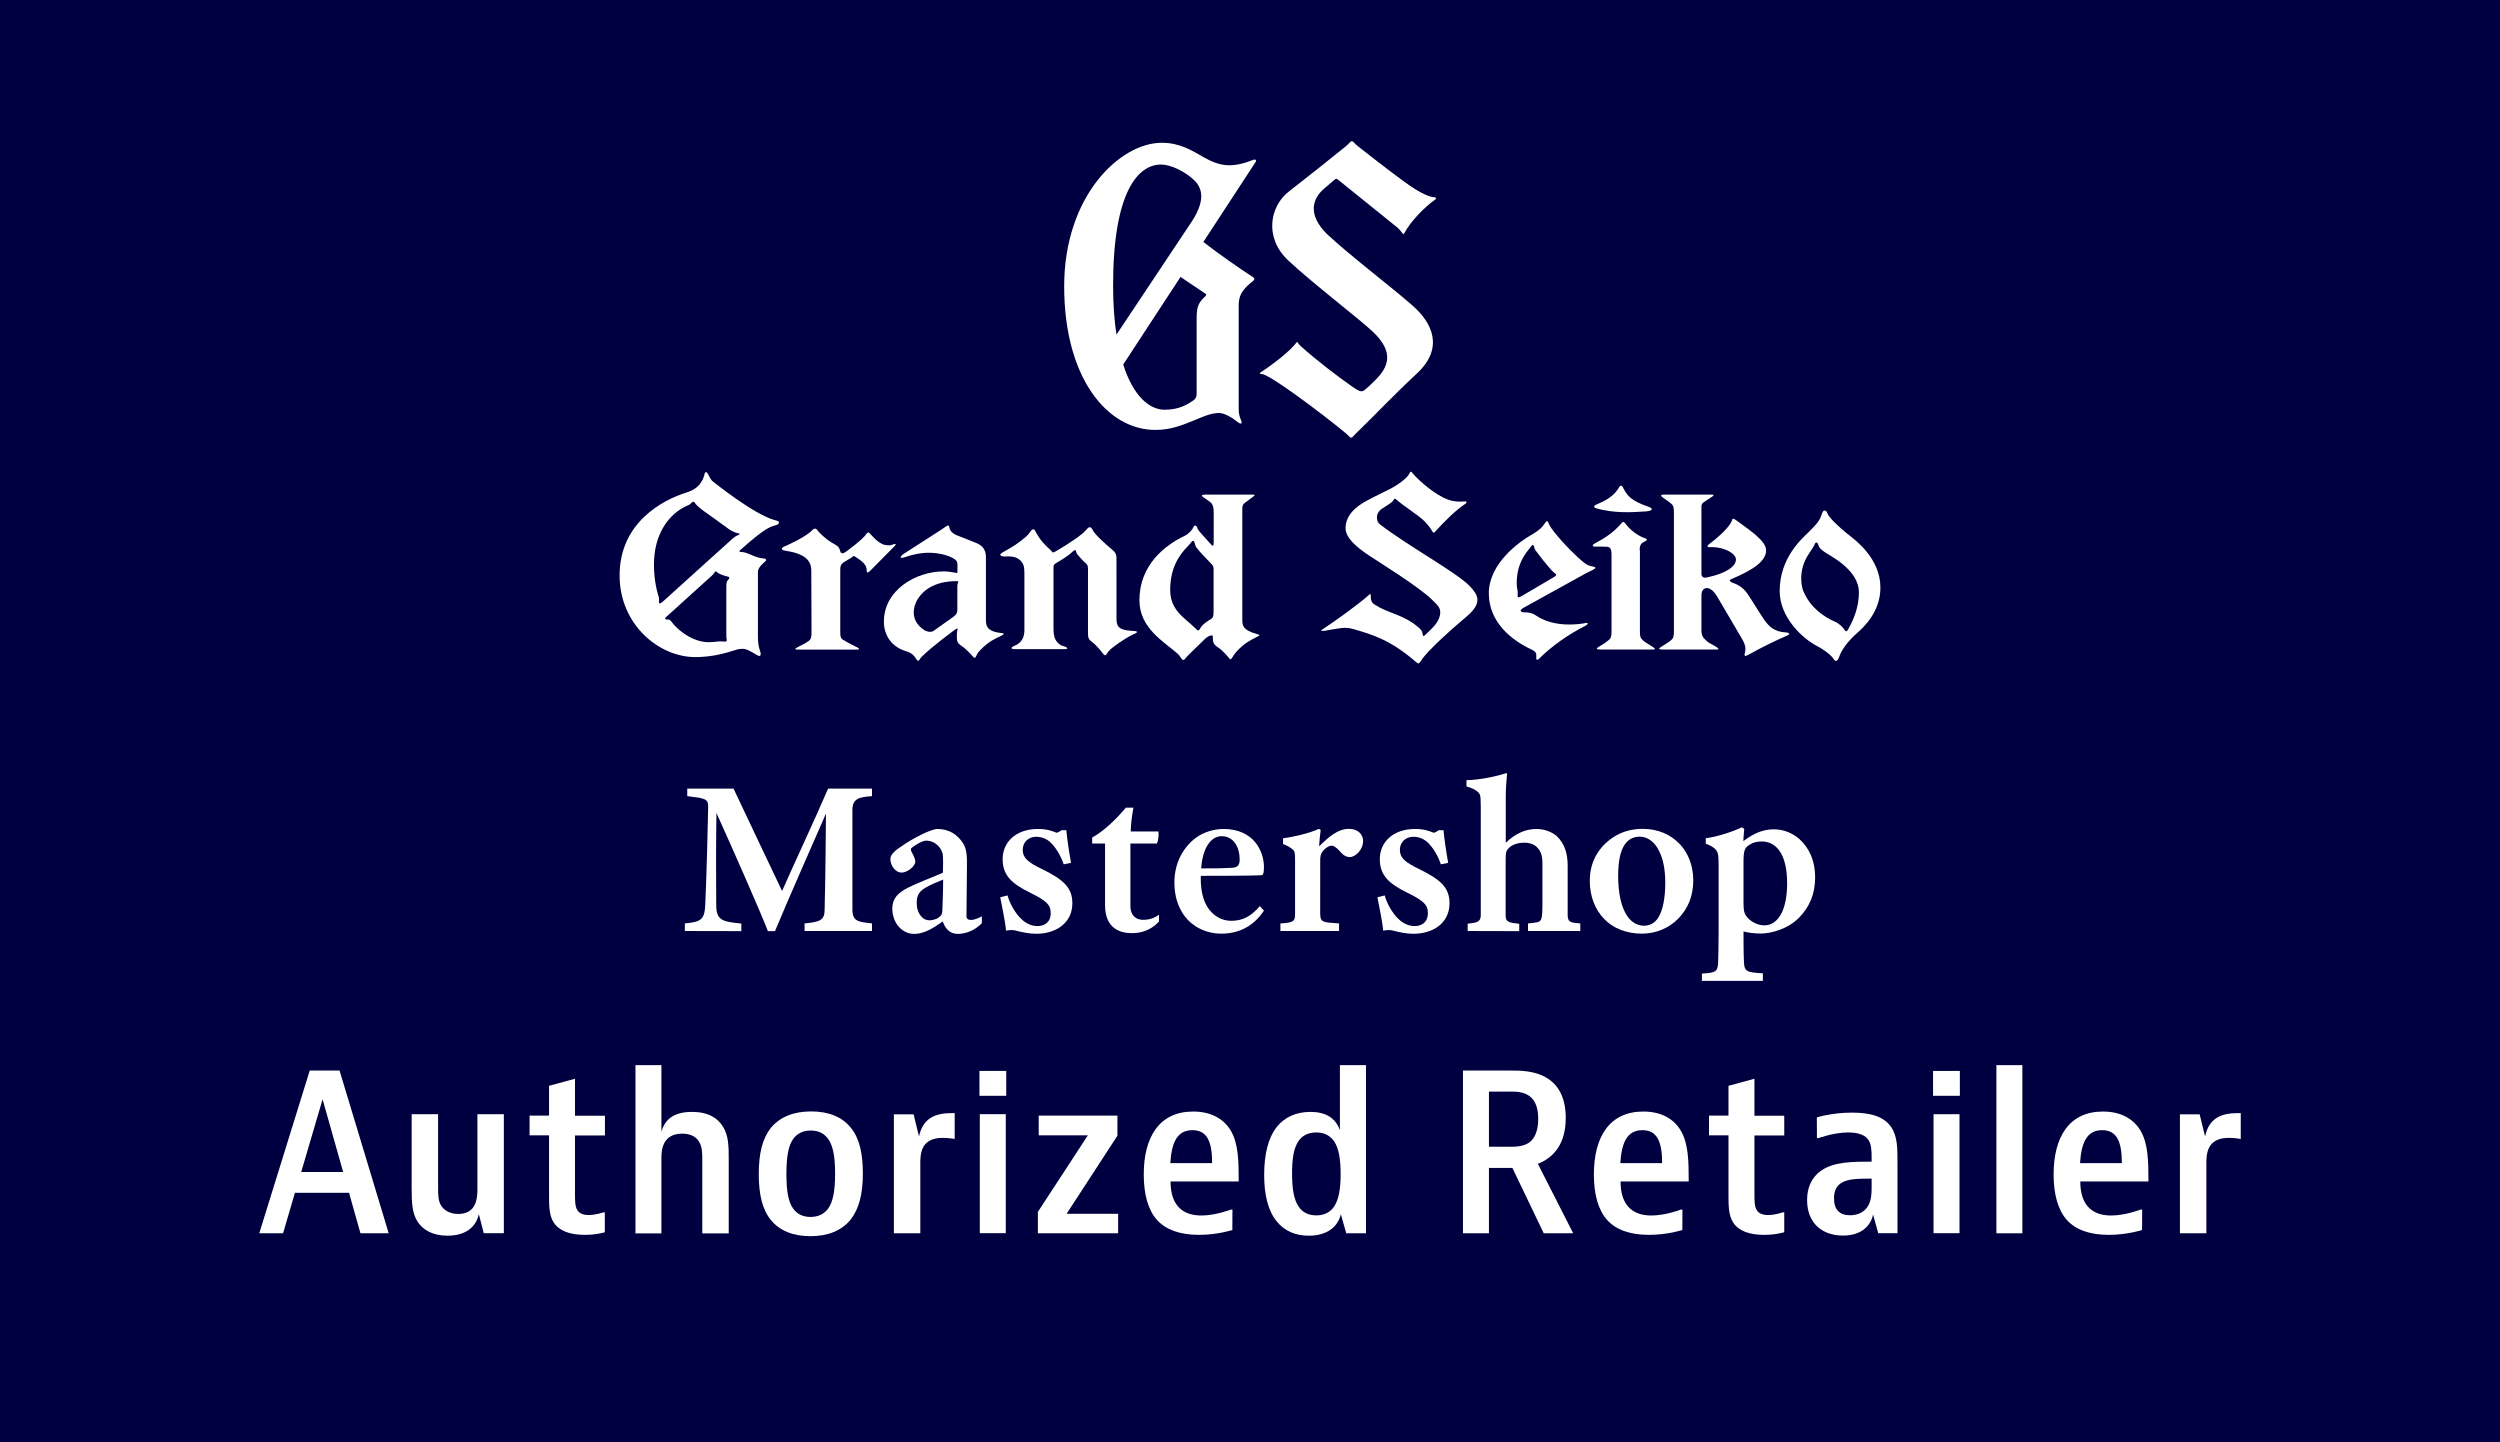 <svg version="1.1" id="レイヤー_1" xmlns="http://www.w3.org/2000/svg" xmlns:xlink="http://www.w3.org/1999/xlink" x="0px" y="0px" viewBox="0 0 208 120" style="enable-background:new 0 0 208 120;" xml:space="preserve">
<style type="text/css">
	.st0{fill:#000040;}
	.st1{fill:#FFFFFF;}
</style>
<rect class="st0" width="208" height="120"></rect>
<g>
	<g>
		<g>
			<g>
				<path class="st1" d="M63.51,46.46c-0.29-0.01-0.71-0.15-1.02-0.3c-0.31-0.14-0.56-0.22-0.75-0.23c-0.14-0.01-0.17-0.01-0.2-0.03
					c-0.07-0.05,0.04-0.13,0.29-0.35c1.6-1.4,2.12-1.7,2.7-1.85c0.28-0.07,0.29-0.18,0.27-0.28c-0.02-0.08-0.28-0.13-0.28-0.13
					c-1.74-0.43-5.19-3.22-5.19-3.22c-0.19-0.11-0.38-0.55-0.38-0.55c-0.29-0.57-0.36,0.05-0.36,0.05
					c-0.26,0.86-0.86,1.22-1.48,1.41c-1.91,0.59-5.56,2.46-5.56,6.9c0,4.05,3.24,6.79,6.3,6.79c1.38,0,2.49-0.32,3.21-0.55
					c0.18-0.06,0.41-0.14,0.72-0.14c0.28,0,0.47,0.1,0.93,0.36c0.13,0.07,0.41,0.28,0.51,0.23c0.09-0.05,0.08-0.2,0.04-0.33
					c-0.09-0.29-0.2-0.58-0.2-1.24v-5.44c-0.01-0.37,0.58-0.82,0.58-0.82C63.83,46.58,63.73,46.47,63.51,46.46 M54.81,49.68
					c-0.25-0.79-0.4-1.69-0.4-2.72c0-2.46,1.18-4.25,2.9-4.95c0.16-0.07,0.25-0.24,0.34-0.26c0.09-0.02,0.12,0.02,0.19,0.12
					c0.06,0.11,0.31,0.36,0.73,0.66c0,0,1.64,1.16,2.07,1.49c0.2,0.15,0.57,0.31,0.73,0.34c0.09,0.02,0.37,0.04-0.04,0.2
					c-0.12,0.05-0.27,0.15-0.4,0.27l-5.81,5.25C54.67,50.45,54.89,49.91,54.81,49.68 M55.48,51.54c-0.14,0-0.21-0.08-0.04-0.22
					l3.8-3.44c0.18-0.16,0.22-0.34,0.33-0.34c0.06,0,0.09,0.09,0.18,0.14c0.24,0.13,0.53,0.23,0.79,0.29
					c0.19,0.04,0.17,0.15,0.03,0.29c-0.12,0.11-0.14,0.27-0.14,0.61v4.09c0,0.3,0.19,0.47-0.29,0.41c-0.34-0.04-0.64,0.06-1.19,0.06
					c-1.05,0-2.31-0.68-3.11-1.74C55.73,51.53,55.58,51.54,55.48,51.54"></path>
				<path class="st1" d="M73.6,45.33c-0.52-0.09-1.21-0.93-1.21-0.93c-0.17-0.2-0.27-0.02-0.27-0.02c-0.33,0.52-1.75,1.53-1.75,1.53
					c-0.33,0.24-0.44,0.09-0.48-0.1c-0.08-0.38-0.39-0.49-0.65-0.64c-0.56-0.33-1.08-0.84-1.27-1.1c-0.11-0.15-0.27-0.08-0.35,0
					c-0.54,0.62-2.36,1.4-2.36,1.4c-0.32,0.13-0.26,0.3,0.04,0.34c1.62,0.25,2.2,0.77,2.2,1.68l0.02,5.14
					c0,0.43-0.07,0.59-0.26,0.72c-0.16,0.11-0.4,0.25-0.77,0.43c-0.45,0.22-0.41,0.27,0,0.27c0.22,0,4.78,0,4.78,0
					c0.18,0,0.35-0.04,0.01-0.21c-0.65-0.31-1.14-0.61-1.14-0.61c-0.2-0.13-0.23-0.28-0.23-0.67v-5.11c0-0.29,0.01-0.5,0.34-0.7
					c0.33-0.2,0.5-0.3,0.57-0.34c0.12-0.08,0.16-0.2,0.31-0.11c0.67,0.43,1,0.72,0.98,1.18c-0.01,0.16,0.09,0.22,0.29,0.01
					c0.54-0.55,2-2.02,2-2.02c0.22-0.21,0.13-0.26-0.11-0.17C74.1,45.38,73.94,45.4,73.6,45.33"></path>
				<path class="st1" d="M79.48,47.65c-0.31-0.06-0.66-0.11-0.96-0.11c-2.29,0-4.98,1.53-4.98,4.18c0,1.11,0.61,2.1,1.87,2.47
					c0.45,0.13,0.67,0.39,0.78,0.58c0.09,0.15,0.18,0.24,0.24,0.2c0.08-0.05,0.09-0.18,0.32-0.39c0.95-0.91,2.36-1.93,2.67-2.17
					c0.08-0.06,0.2-0.13,0.24-0.1c0.04,0.03,0.01,0.1-0.02,0.18c-0.03,0.11-0.03,0.24-0.03,0.55c0,0.33,0.09,0.5,0.35,0.67
					c0.48,0.31,0.94,0.87,0.94,0.87c0.08,0.1,0.18,0.17,0.23,0.14c0.06-0.03,0.07-0.12,0.17-0.3c0.25-0.42,0.87-0.88,0.87-0.88
					c0.36-0.3,1.18-0.67,1.18-0.67c0.13-0.06,0.16-0.11,0.15-0.15c-0.01-0.03-0.12-0.05-0.26-0.06c-1.26-0.15-1.21-0.73-1.21-1.17
					v-5.15c0-0.72-0.43-1.02-0.85-1.18c-0.32-0.12-1.61-0.64-1.61-0.64c-0.49-0.21-0.56-0.52-0.59-0.67
					c-0.03-0.15-0.12-0.16-0.24-0.07c-0.17,0.13-0.36,0.24-0.63,0.42l-2.92,1.88c-0.25,0.16-0.46,0.47,0.09,0.28
					c0.67-0.23,1.29-0.37,2-0.37s1.56,0.16,2.11,0.51c0.17,0.11,0.27,0.24,0.27,0.45v0.55C79.66,47.72,79.63,47.69,79.48,47.65
					 M79.11,51.47l-1.41,1c-0.3,0.24-0.78-0.03-0.78-0.03c-1.6-1.03-0.57-2.59-0.57-2.59c0.9-1.45,2.68-1.5,3.24-1.5
					c0.26,0,0.06,0.12,0.06,0.42v1.96C79.66,51.08,79.48,51.21,79.11,51.47"></path>
				<path class="st1" d="M90.9,44.08c-0.17-0.34-0.33-0.25-0.58,0.06c-0.3,0.37-1.54,1.18-2.28,1.61c-0.29,0.17-0.34,0.21-0.42,0.21
					c-0.11,0-0.07-0.08-0.24-0.22c-0.39-0.34-0.8-0.75-1.18-1.43c-0.1-0.18-0.1-0.27-0.25-0.27c-0.17,0-0.22,0.3-0.62,0.64
					c-0.55,0.48-1.07,0.82-1.86,1.25c-0.1,0.06-0.26,0.14-0.24,0.23c0.01,0.08,0.09,0.14,0.39,0.14c0.29-0.01,0.81-0.05,1.18,0.25
					s0.43,0.6,0.43,1.12c0,0,0,3.92,0,4.75c0,1-0.65,1.23-0.85,1.32c-0.34,0.15-0.23,0.27-0.03,0.27h4.22c0.37,0,0.22-0.16,0-0.22
					c-0.95-0.24-0.92-1.17-0.92-1.57v-4.96c0-0.21,0.02-0.29,0.17-0.38c1.08-0.62,1.33-0.91,1.45-1.01
					c0.34-0.27,0.19,0.06,0.37,0.26c0.17,0.19,0.47,0.55,0.7,0.74c0.21,0.18,0.18,0.37,0.18,0.58v5.22c0,0.4,0.06,0.53,0.31,0.72
					c0.47,0.34,0.93,0.98,0.93,0.98c0.08,0.11,0.16,0.16,0.22,0.14c0.07-0.02,0.1-0.13,0.26-0.33c0.17-0.2,0.47-0.42,0.84-0.68
					c0.38-0.26,0.75-0.5,1.09-0.66c0.22-0.11,0.44-0.19,0.43-0.26c-0.02-0.08-0.24-0.08-0.38-0.09c-1.29-0.06-1.33-0.47-1.33-1.13
					V46.6c0-0.27,0.04-0.51-0.29-0.81C92.09,45.36,91.12,44.53,90.9,44.08"></path>
				<path class="st1" d="M104.26,13.3c-1.82,0.74-2.86,0.49-4.08-0.2c-1.11-0.64-2.06-1.22-3.53-1.22c-3.44,0-8.11,4.39-8.11,11.94
					c0,7.65,3.6,11.95,7.58,11.95c1.39,0,2.37-0.46,3.14-0.76s1.82-0.85,2.57-0.57c0.26,0.09,0.66,0.3,0.97,0.54
					c0.57,0.49,0.56,0.19,0.44-0.06c-0.1-0.21-0.18-0.53-0.18-0.8V25.7c0-0.68-0.08-1.35,1.18-2.31c0.15-0.11,0.17-0.23,0-0.34
					c-0.94-0.6-2.93-1.98-4.12-2.92l4.34-6.64C104.59,13.29,104.41,13.24,104.26,13.3 M96.6,13.69c0.81,0,1.95,0.57,2.68,1.23
					c0.64,0.58,1.14,1.54-0.09,3.46l-6.3,9.46c-0.18-1.18-0.28-2.54-0.28-4.09C92.61,15.99,94.67,13.69,96.6,13.69 M100.3,24.44
					c0.12,0.08,0.02,0.18-0.14,0.33c-0.53,0.5-0.6,0.94-0.6,1.81v6.13c0,0.29-0.05,0.46-0.34,0.65c-0.33,0.21-1.02,0.73-2.32,0.73
					c-1.28,0-2.62-1.15-3.45-3.76l4.77-7.29L100.3,24.44z"></path>
				<path class="st1" d="M100.98,45.11v-2.45c0-0.58-0.13-0.77-0.33-0.92c-0.14-0.11-0.43-0.3-0.52-0.36
					c-0.33-0.22,0.03-0.23,0.22-0.23h3.82c0.1,0,0.34-0.01,0.12,0.15c-0.22,0.16-0.53,0.39-0.71,0.53
					c-0.18,0.13-0.22,0.24-0.22,0.54v9.14c0,0.44-0.04,0.9,1.2,1.24c0.13,0.04,0.21,0.05,0.22,0.09s-0.05,0.07-0.17,0.13
					c0,0-0.78,0.38-1.13,0.68c0,0-0.6,0.47-0.85,0.89c-0.11,0.18-0.18,0.29-0.23,0.31s-0.11-0.05-0.19-0.15c0,0-0.43-0.56-0.92-0.87
					c-0.26-0.17-0.38-0.35-0.38-0.67c0-0.17,0.02-0.23-0.05-0.28c-0.1-0.07-0.4,0.09-0.53,0.21c-0.14,0.13-1.38,1.33-1.49,1.45
					c-0.23,0.22-0.28,0.39-0.4,0.37c-0.15-0.03-0.22-0.31-0.46-0.52c-1.14-1.01-3.18-2.12-3.18-4.45c0-2.95,2.15-4.6,3.81-5.38
					c0.24-0.12,0.54-0.43,0.61-0.57c0.07-0.15,0.12-0.26,0.21-0.26s0.13,0.04,0.19,0.2c0.05,0.16,0.19,0.31,0.33,0.47
					s0.75,0.83,0.83,0.92C100.83,45.4,100.98,45.53,100.98,45.11 M98.85,45.42c-0.86,0.86-1.49,1.96-1.49,3.68
					c0,1.04,0.46,1.74,1.22,2.39c0.37,0.32,0.75,0.66,0.93,0.84c0.08,0.08,0.12,0.12,0.17,0.12c0.05,0,0.1-0.03,0.15-0.13
					c0.06-0.1,0.2-0.32,0.45-0.5c0.24-0.18,0.31-0.22,0.43-0.29c0.23-0.13,0.26-0.25,0.26-0.77v-3.42c0-0.24-0.08-0.33-0.25-0.49
					c-0.28-0.27-1.01-1.06-1.17-1.29C99.38,45.33,99.41,45,99.27,45C99.14,45,99.09,45.19,98.85,45.42"></path>
				<path class="st1" d="M117.85,55.11c-2.11-1.83-3.58-2.3-5.32-2.79c-0.67-0.19-1.28-0.01-2.31,0.16
					c-0.38,0.05-0.34-0.03-0.14-0.15c1-0.65,3.02-2.11,3.78-2.8c0.09-0.08,0.19-0.19,0.19,0.03c0,0.26,0,0.55,0.32,0.74
					c0.61,0.38,0.91,0.48,1.7,0.79c0.79,0.31,1.42,0.64,1.98,1.14c0.17,0.15,0.3,0.3,0.31,0.52c0,0.15,0.07,0.23,0.23,0.07
					c0.09-0.09,0.31-0.31,0.57-0.56c0.23-0.22,0.67-0.76,0.67-1.3c0-0.45-0.28-0.66-0.64-1.02c-1.05-1.06-4.26-3.04-5.27-3.71
					c-1.01-0.67-1.97-1.46-1.97-2.29c0-0.89,0.6-1.52,1.19-1.93c0.51-0.36,1.67-0.92,2.41-1.28c0.74-0.36,1.57-0.98,1.72-1.35
					c0.04-0.1,0.07-0.13,0.12-0.13c0.06,0,0.09,0.06,0.25,0.25c0.44,0.5,1.74,1.67,2.84,2.07c0.53,0.19,1.02,0.18,1.31,0.15
					c0.16-0.01,0.19,0,0.22,0.04s0,0.1-0.14,0.19c-0.76,0.49-1.85,1.59-2.49,2.31c-0.06,0.07-0.13,0.1-0.2-0.03
					c-0.15-0.29-0.38-0.56-0.65-0.85c-0.48-0.5-1.76-1.28-2.32-1.79c-0.21-0.19-0.19-0.09-0.32,0.09c-0.12,0.15-0.55,0.41-0.87,0.62
					c-0.33,0.2-0.46,0.5-0.46,0.74c0,0.28,0.09,0.47,0.27,0.6c2.33,1.79,6.24,3.92,7.41,5.08c0.34,0.34,0.68,0.78,0.68,1.15
					c0,0.25-0.03,0.68-0.87,1.4c-0.85,0.72-3.35,2.87-3.84,3.74C118.07,55.19,118.03,55.27,117.85,55.11"></path>
				<path class="st1" d="M112.93,35.95c1.3-1.25,2.9-2.96,4.96-4.88c2.29-2.13,1.26-4.23-0.37-5.65c-1.91-1.67-5.15-4.11-7.13-5.96
					c-1.59-1.59-1.23-2.9-0.21-3.78l0.87-0.74c0.08-0.06,0.15-0.09,0.25-0.01l4.91,3.96c0.47,0.38,0.51,0.74,0.63,0.51
					c0.5-0.95,1.64-2.14,2.56-2.79c0.15-0.11,0.07-0.2-0.1-0.2c-0.27-0.01-1.03-0.24-2.41-1.25c-1.76-1.29-3.15-2.4-3.87-2.96
					c-0.41-0.32-0.41-0.45-0.55-0.45s-0.15,0.15-0.53,0.45c-1.05,0.85-3.47,2.78-4.69,3.72c-1.57,1.2-2.12,3.82-0.07,5.75
					c2.05,1.92,5.91,4.86,7.04,5.93c1.89,1.78,1.2,3.02,0.23,4c-0.31,0.31-0.75,0.74-0.96,0.88c-0.26,0.18-0.48,0.03-1.05-0.36
					c-1.11-0.78-2.91-2.13-4.27-3.37c-0.18-0.16-0.21-0.37-0.29-0.27c-0.51,0.71-2,1.86-3.01,2.51c-0.12,0.09,0,0.14,0.13,0.14
					c0.58-0.02,4.85,3.17,6.94,4.89c0.29,0.24,0.34,0.39,0.49,0.39C112.56,36.39,112.51,36.34,112.93,35.95"></path>
				<path class="st1" d="M136.42,45.77c0-0.44,0.15-0.6,0.4-0.71c0.15-0.07,0.19-0.1,0.2-0.16c0-0.06-0.11-0.11-0.21-0.14
					c-0.58-0.19-1.2-0.71-1.5-1.1c-0.13-0.17-0.18-0.23-0.26-0.23c-0.07,0-0.16,0.11-0.25,0.22c-0.56,0.64-1.33,1.16-2.09,1.55
					c-0.15,0.08-0.21,0.16-0.19,0.2c0.01,0.04,0.03,0.09,0.24,0.08c0.21,0,0.71-0.01,0.94,0.01c0.27,0.03,0.38,0.15,0.38,0.7v6.32
					c0,0.46-0.05,0.59-0.23,0.74c-0.15,0.13-0.35,0.28-0.66,0.46c-0.43,0.24-0.45,0.33-0.03,0.33c0.22,0,4.39,0,4.39,0
					c0.18,0,0.22-0.06-0.09-0.25c-0.46-0.28-0.61-0.37-0.77-0.52c-0.2-0.18-0.25-0.29-0.25-0.7v-6.8H136.42z"></path>
				<path class="st1" d="M132.82,41.98c0.48-0.21,1.28-0.55,1.75-1.22c0.14-0.21,0.19-0.36,0.3-0.35c0.11,0.01,0.14,0.11,0.27,0.35
					c0.27,0.48,0.59,0.92,1.98,1.39c0.5,0.17,0.36,0.36-0.19,0.4c-1.34,0.09-2.65,0.15-4.14-0.26
					C132.66,42.24,132.5,42.12,132.82,41.98"></path>
				<path class="st1" d="M141.56,47.76c0,0.18,0.13,0.35,0.42,0.29c1.63-0.33,2.45-0.93,2.45-1.49s-1.07-1.04-1.96-1.04
					c-0.17,0-0.35,0.03-0.39-0.04s0.03-0.14,0.1-0.19c0.71-0.53,1.64-1.36,1.88-1.89c0.11-0.24,0.02-0.39,0.52-0.02
					c0.87,0.65,2.36,1.6,2.36,2.4c0,0.88-0.99,1.6-2.91,2.41c-0.17,0.08-0.12,0.22,0.13,0.3c0.33,0.1,0.86,0.36,1.22,0.9
					c0.46,0.68,1.09,1.73,1.42,2.2c0.33,0.46,0.78,0.99,1.81,1.03c0.16,0,0.25,0.08,0.25,0.11c0.01,0.05-0.04,0.09-0.19,0.16
					c-0.85,0.36-2.19,1.02-3.06,1.51c-0.1,0.06-0.36,0.2-0.42,0.17c-0.07-0.04-0.05-0.13-0.01-0.28c0.12-0.43-0.05-0.81-0.27-1.18
					c-0.18-0.31-1.75-2.97-2.05-3.49c-0.29-0.49-0.61-0.69-0.85-0.69c-0.27,0-0.45,0.22-0.45,0.62v2.89c0,0.49,0.17,0.63,0.37,0.83
					c0.15,0.16,0.34,0.26,0.82,0.52c0.31,0.19,0.26,0.25,0.09,0.25c0,0-4.27,0-4.49,0c-0.42,0-0.39-0.09,0.03-0.33
					c0.31-0.18,0.51-0.33,0.66-0.45c0.17-0.15,0.23-0.28,0.23-0.74v-9.84c0-0.46-0.05-0.63-0.23-0.78
					c-0.15-0.13-0.23-0.18-0.52-0.38c-0.41-0.27-0.43-0.37-0.01-0.37c0.22,0,3.92,0,3.92,0c0.18,0,0.22,0.06-0.09,0.25
					c-0.35,0.22-0.5,0.32-0.63,0.42c-0.2,0.17-0.15,0.38-0.15,0.37V47.76"></path>
				<path class="st1" d="M153.84,52.22c-0.11,0.21-0.21,0.49-0.42,0.12c-0.07-0.13-0.41-0.48-0.8-0.64c0,0-1.89-0.72-2.61-2.59
					c0,0-0.58-1.53,0.55-3.13c0.17-0.24,0.39-0.58,0.43-0.72c0.03-0.11,0.2-0.22,0.28,0.04c0.11,0.35,0.27,0.42,0.47,0.58
					c0.37,0.3,2.92,1.46,2.92,3.4C154.66,50.54,154.22,51.52,153.84,52.22 M152.76,54.99c0.09,0,0.19-0.15,0.25-0.31
					c0.2-0.6,0.69-1.29,1.5-2.01c0.55-0.49,1.94-1.76,1.94-3.78c0-2.47-2.13-3.99-2.79-4.51c-0.66-0.53-1.51-1.34-1.61-1.65
					c-0.07-0.22-0.19-0.26-0.27-0.25s-0.16,0.12-0.24,0.39c-0.14,0.51-0.69,1.03-1.05,1.39c-0.6,0.59-2.42,2.16-2.42,4.92
					c0,2.17,1.87,3.95,3.18,4.61c0.43,0.22,1.01,0.66,1.19,0.88C152.57,54.83,152.63,54.99,152.76,54.99"></path>
				<path class="st1" d="M126.52,50.81c0.02,0.07,0.06,0.14,0.38,0.14c0.24,0,0.52,0.02,0.86,0.24c0.67,0.46,1.59,0.77,2.78,0.77
					c0.66,0,1.07-0.06,1.35-0.12c0.13-0.03,0.2,0,0.21,0.02c0.02,0.04-0.06,0.13-0.21,0.21c-1.54,0.79-2.83,1.74-3.78,2.68
					c-0.12,0.13-0.2,0.16-0.25,0.14c-0.05-0.03-0.05-0.13-0.04-0.3c0.01-0.21,0-0.37-0.44-0.57c-1.52-0.71-3.51-2.19-3.51-4.66
					c0-2.49,2.57-4.31,3.51-4.84c0.65-0.37,0.95-0.66,1.11-0.93c0.09-0.14,0.17-0.25,0.24-0.22c0.12,0.04,0.08,0.2,0.31,0.53
					c0.64,0.91,1.87,2.18,2.65,2.83c0.28,0.23,0.49,0.36,0.85,0.41c0.1,0.01,0.2,0.05,0.2,0.1c0,0.11-0.46,0.28-0.72,0.42
					l-5.16,2.85C126.61,50.65,126.5,50.74,126.52,50.81 M129.15,47.51c-0.44-0.48-0.95-1.12-1.4-1.73c-0.07-0.11-0.1-0.19-0.11-0.28
					c-0.02-0.1-0.04-0.16-0.11-0.15c-0.08,0-0.14,0.11-0.3,0.31c-0.71,0.87-1.04,1.7-1.04,2.91c0,0.15,0.02,0.33,0.06,0.5
					c0.07,0.31-0.03,0.51,0.04,0.6c0.05,0.06,0.13,0.02,0.3-0.07l2.7-1.59C129.66,47.78,129.37,47.74,129.15,47.51"></path>
				<path class="st1" d="M56.98,77.46v-0.63c1.37-0.13,1.65-0.32,1.7-1.61c0.11-2.44,0.22-6.81,0.24-8.13
					c0-0.63-0.28-0.68-1.74-0.85v-0.63h3.85c1.13,2.41,3.04,6.41,4.04,8.52c0.56-1.31,2.81-6.13,3.83-8.52h3.65v0.63
					c-1.13,0.07-1.63,0.24-1.63,1.15v8.29c0,1.02,0.56,1.02,1.63,1.15v0.63h-5.61v-0.63c1.33-0.13,1.67-0.28,1.67-1.18
					c0.06-2.33,0.11-6.85,0.11-7.96c-0.81,1.85-3.42,7.78-4.24,9.78h-0.59c-0.59-1.54-3-7-4.28-9.83c-0.04,1.96-0.04,5.55-0.02,7.63
					c0,1.31,0.5,1.41,2.09,1.57v0.63L56.98,77.46L56.98,77.46z"></path>
				<path class="st1" d="M81.69,76.81c-0.67,0.69-1.46,0.89-2,0.89c-0.41,0-0.94-0.15-1.26-1.04c-1.04,0.76-1.7,1.04-2.39,1.04
					c-0.93,0-1.8-0.85-1.8-2.11c0-0.83,0.46-1.3,1.28-1.72c0.85-0.43,1.68-0.72,2.93-1.26c0.02-0.67,0.02-1.2,0-1.41
					c-0.02-0.54-0.57-1.26-1.41-1.26c-0.19,0-0.57,0.17-0.96,0.43c-0.22,0.15-0.3,0.22-0.3,0.3c0,0.06,0.04,0.15,0.09,0.26
					c0.17,0.31,0.28,0.54,0.28,0.76c0,0.39-0.67,0.91-1.13,0.91c-0.54,0-0.94-0.61-0.94-1.13c0-0.19,0.09-0.5,0.78-0.96
					c1.24-0.89,2.7-1.54,3.11-1.54c1,0,1.68,0.46,2.15,1.18c0.35,0.52,0.33,1.26,0.33,1.83c0,1.05-0.04,3.44-0.04,4.26
					c0,0.2,0.15,0.3,0.37,0.3c0.15,0,0.48-0.06,0.91-0.3C81.69,76.24,81.69,76.81,81.69,76.81z M77.05,73.83
					c-0.56,0.31-0.78,0.65-0.78,1.28c0,0.43,0.11,0.85,0.39,1.15c0.22,0.26,0.5,0.31,0.67,0.31c0.2,0,0.54-0.06,0.78-0.24
					c0.26-0.2,0.3-0.32,0.3-0.76c0.04-0.76,0.06-2.04,0.06-2.39C77.84,73.43,77.31,73.67,77.05,73.83"></path>
				<path class="st1" d="M88.5,71.91c-0.24-0.72-0.68-1.44-1.13-1.85c-0.31-0.28-0.7-0.44-1.17-0.44c-0.59,0-1.11,0.41-1.11,1.09
					c0,0.65,0.41,1.02,1.59,1.59c1.78,0.87,2.54,1.54,2.54,2.85c0,1.65-1.37,2.54-3,2.54c-0.59,0-1.2-0.13-1.69-0.26
					c-0.2-0.06-0.46-0.07-0.83,0c-0.06-0.78-0.37-2.17-0.48-2.78l0.61-0.15c0.13,0.5,0.54,1.43,1.24,2.05
					c0.35,0.3,0.78,0.5,1.24,0.5c0.56,0,1.11-0.28,1.11-1.09c0-0.67-0.35-1.02-1.7-1.68c-1.54-0.76-2.3-1.44-2.3-2.81
					c0-1.37,1.07-2.5,2.94-2.5c0.7,0,1.15,0.15,1.56,0.32c0.13-0.04,0.3-0.13,0.41-0.22h0.39c0.02,0.39,0.24,1.94,0.39,2.72
					L88.5,71.91z"></path>
				<path class="st1" d="M96.42,76.68c-0.68,0.74-1.52,0.96-2.24,0.96c-0.94,0-2.24-0.35-2.24-2.33v-5.13h-1.07v-0.5
					c0.93-0.5,1.96-1.48,2.8-2.48h0.63c-0.13,0.72-0.22,1.43-0.22,1.98h2.3c0.04,0.26,0,0.76-0.13,1h-2.2v5.24
					c0,0.59,0.33,1.11,1.07,1.11c0.41,0,0.85-0.09,1.31-0.43v0.58H96.42z"></path>
				<path class="st1" d="M105.16,75.76c-0.85,1.3-2.09,1.92-3.54,1.92c-1.31,0-2.43-0.61-3.06-1.46c-0.56-0.76-0.85-1.67-0.85-2.81
					c0-1.59,0.72-2.91,1.78-3.7c0.63-0.48,1.54-0.74,2.3-0.74c2.54,0,3.37,1.87,3.37,3.17c0,0.37-0.04,0.65-0.17,0.67
					c-0.56,0.06-4.05,0.06-5.07,0.06C99.9,72.93,99.9,73,99.9,73.04c0,1.3,0.3,2.26,0.91,2.87c0.52,0.52,1.07,0.7,1.65,0.7
					c0.87,0,1.61-0.33,2.35-1.22L105.16,75.76z M102.55,72.2c0.48-0.04,0.59-0.28,0.59-0.72c0-0.95-0.48-1.91-1.5-1.91
					c-0.89,0-1.59,0.98-1.7,2.68C100.92,72.26,101.82,72.24,102.55,72.2"></path>
				<path class="st1" d="M106.53,77.46v-0.63c1.13-0.06,1.22-0.19,1.22-0.82v-4.13c0-0.87,0-1.02-0.17-1.18
					c-0.17-0.17-0.5-0.35-0.83-0.48v-0.48c0.67-0.06,2.28-0.43,2.98-0.78l0.15,0.09c-0.06,0.39-0.11,1.06-0.13,1.37
					c0.78-0.78,1.56-1.46,2.48-1.46c0.74,0,1.18,0.46,1.18,1c0,0.76-0.65,1.35-1.11,1.35c-0.17,0-0.41-0.06-0.63-0.28
					c-0.22-0.22-0.39-0.43-0.56-0.54c-0.13-0.09-0.2-0.13-0.33-0.13c-0.22,0-0.56,0.24-0.7,0.43c-0.22,0.26-0.24,0.5-0.24,0.85V76
					c0,0.74,0.2,0.74,1.57,0.83v0.63H106.53z"></path>
				<path class="st1" d="M119.88,71.91c-0.24-0.72-0.68-1.44-1.13-1.85c-0.32-0.28-0.7-0.44-1.17-0.44c-0.59,0-1.11,0.41-1.11,1.09
					c0,0.65,0.41,1.02,1.59,1.59c1.78,0.87,2.54,1.54,2.54,2.85c0,1.65-1.37,2.54-3,2.54c-0.59,0-1.2-0.13-1.69-0.26
					c-0.2-0.06-0.46-0.07-0.83,0c-0.06-0.78-0.37-2.17-0.48-2.78l0.61-0.15c0.13,0.5,0.54,1.43,1.24,2.05
					c0.35,0.3,0.78,0.5,1.24,0.5c0.56,0,1.11-0.28,1.11-1.09c0-0.67-0.35-1.02-1.7-1.68c-1.54-0.76-2.3-1.44-2.3-2.81
					c0-1.37,1.07-2.5,2.94-2.5c0.7,0,1.15,0.15,1.56,0.32c0.13-0.04,0.3-0.13,0.41-0.22h0.39c0.02,0.39,0.24,1.94,0.39,2.72
					L119.88,71.91z"></path>
				<path class="st1" d="M122.11,77.46v-0.61c0.67-0.07,1.09-0.11,1.09-0.68v-9.04c0-0.54-0.02-0.83-0.06-0.98
					c-0.06-0.17-0.28-0.48-1.13-0.72v-0.52c1.13-0.02,2.56-0.33,3.31-0.59l0.07,0.06c-0.04,0.33-0.11,1.2-0.11,1.85v3.89
					c0.76-0.74,1.61-1.15,2.56-1.15c0.67,0,1.31,0.26,1.7,0.61c0.68,0.67,0.89,1.5,0.89,2.46v4.09c0,0.63,0.28,0.63,1.05,0.7v0.63
					h-4.35v-0.63c0.28-0.02,0.56-0.06,0.72-0.09c0.41-0.09,0.48-0.19,0.48-1.67v-3.26c0-0.57-0.11-1-0.48-1.35
					c-0.28-0.26-0.65-0.35-1.02-0.35c-0.39,0-0.91,0.09-1.26,0.41c-0.24,0.22-0.3,0.35-0.3,1v4.67c0,0.59,0.41,0.57,1.13,0.67v0.61
					L122.11,77.46L122.11,77.46z"></path>
				<path class="st1" d="M139.77,70.24c0.7,0.74,1.11,1.83,1.11,3c0,1.31-0.44,2.35-1.24,3.18c-0.74,0.76-1.81,1.26-3.04,1.26
					c-1.26,0-2.39-0.44-3.13-1.22c-0.78-0.8-1.2-1.92-1.2-3.17c0-1.63,0.76-2.81,1.89-3.59c0.7-0.48,1.56-0.74,2.5-0.74
					C137.96,68.96,139.01,69.44,139.77,70.24 M137.99,76.31c0.35-0.57,0.56-1.59,0.56-2.85c0-1.13-0.17-2.11-0.65-2.91
					c-0.3-0.5-0.83-0.94-1.46-0.94c-1.06,0-1.81,0.83-1.81,3.26c0,1.41,0.24,2.63,0.8,3.41c0.32,0.44,0.8,0.74,1.33,0.74
					C137.23,77.02,137.68,76.83,137.99,76.31"></path>
				<path class="st1" d="M141.6,81.63V81c1.22-0.06,1.3-0.2,1.35-0.93c0.02-0.59,0.04-1.83,0.04-2.63V72c0-0.48-0.02-0.83-0.07-1
					c-0.06-0.24-0.3-0.56-1-0.8v-0.46c1.07-0.13,2.43-0.63,3.02-0.91l0.18,0.15c-0.02,0.28-0.07,0.68-0.07,1
					c0.98-0.74,1.74-0.98,2.55-0.98c0.85,0,1.59,0.35,2.11,0.81c0.83,0.76,1.31,1.81,1.31,3.18c0,1.41-0.48,2.48-1.33,3.35
					c-0.93,0.96-2.35,1.33-3.17,1.33c-0.63,0-1.02-0.07-1.46-0.17c0,0.5,0,1.91,0.04,2.59c0.04,0.7,0.19,0.82,1.57,0.89v0.63h-5.07
					V81.63z M145.06,75.18c0,0.61,0.09,0.83,0.18,0.96c0.32,0.54,1.04,0.85,1.52,0.85c0.41,0,0.96-0.13,1.41-0.91
					c0.33-0.57,0.52-1.52,0.52-2.57c0-1.17-0.2-2.05-0.59-2.65c-0.39-0.61-0.98-0.85-1.48-0.85c-0.43,0-0.74,0.07-1.04,0.26
					c-0.45,0.28-0.52,0.5-0.52,1.54L145.06,75.18L145.06,75.18z"></path>
			</g>
		</g>
	</g>
	<g>
		<path class="st1" d="M29.99,102.61l-0.95-3.37h-4.5l-0.99,3.37h-1.98l4.2-13.54h2.48l4.09,13.54H29.99z M25.06,97.51h3.49
			l-1.71-6.05L25.06,97.51z"></path>
		<path class="st1" d="M40.25,102.61l-0.41-1.6c-0.23,1.08-1.1,1.8-2.61,1.8c-1.24,0-2.05-0.49-2.49-1.17
			c-0.47-0.74-0.49-1.67-0.49-2.85V92.7h2.2v6.1c0,0.63,0,1.12,0.27,1.53c0.27,0.41,0.76,0.67,1.42,0.67c1.46,0,1.58-1.26,1.58-2
			v-6.3h2.2v9.9h-1.67V102.61z"></path>
		<path class="st1" d="M50.33,102.52c0,0-0.68,0.22-1.67,0.22c-1.21,0-2.11-0.31-2.58-1.01c-0.4-0.61-0.4-1.39-0.4-2.43v-4.84h-1.62
			v-1.64h1.62v-2.48l2.16-0.59v3.08h2.49v1.64h-2.49v4.84c0,0.61,0,1.03,0.18,1.35c0.18,0.31,0.5,0.43,0.97,0.43
			c0.59,0,1.19-0.22,1.19-0.22h0.14v1.65H50.33z"></path>
		<path class="st1" d="M55.03,88.62v5.55c0.27-1.01,1.01-1.66,2.54-1.66c1.37,0,2.14,0.52,2.57,1.21c0.49,0.76,0.49,1.69,0.49,2.81
			v6.09h-2.2v-6.1c0-0.56,0-1.1-0.27-1.53c-0.23-0.38-0.65-0.67-1.4-0.67c-1.57,0-1.73,1.26-1.73,1.98v6.32h-2.16v-14H55.03z"></path>
		<path class="st1" d="M70.78,101.46c-0.76,0.94-1.91,1.39-3.35,1.39s-2.58-0.45-3.31-1.37c-0.7-0.86-0.99-2.12-0.99-3.8
			c0-1.73,0.31-2.95,0.99-3.82c0.76-0.94,1.93-1.39,3.37-1.39s2.58,0.45,3.31,1.37c0.7,0.86,0.99,2.12,0.99,3.78
			C71.79,99.37,71.46,100.59,70.78,101.46z M68.89,100.57c0.41-0.56,0.59-1.46,0.59-2.92s-0.18-2.35-0.59-2.91
			c-0.32-0.43-0.77-0.68-1.44-0.68c-0.65,0-1.12,0.25-1.44,0.68c-0.41,0.56-0.58,1.46-0.58,2.92s0.16,2.36,0.58,2.92
			c0.32,0.43,0.79,0.67,1.44,0.67C68.11,101.24,68.56,101,68.89,100.57z"></path>
		<path class="st1" d="M79.43,94.76c0,0-0.5-0.09-0.99-0.09c-1.86,0-1.87,1.37-1.87,2.18v5.76h-2.2v-9.9h1.64l0.45,1.84
			c0.34-1.55,1.37-1.94,2.74-1.94h0.23V94.76z"></path>
		<path class="st1" d="M83.72,89.1v2.07h-2.23V89.1H83.72z M83.68,92.7v9.9h-2.16v-9.9H83.68z"></path>
		<path class="st1" d="M92.97,94.49l-4.23,6.5h4.29v1.62h-6.68v-1.78l4.16-6.37h-4.09v-1.64h6.55V94.49z"></path>
		<path class="st1" d="M102.53,102.34c0,0-1.24,0.4-2.77,0.4c-1.6,0-2.75-0.43-3.48-1.22c-0.77-0.85-1.12-2.18-1.12-3.8
			c0-3.13,1.3-5.24,4.11-5.24c1.46,0,2.52,0.58,3.12,1.57c0.65,1.08,0.67,2.56,0.67,4.25h-5.67c0,1.8,0.83,2.83,2.56,2.83
			c1.19,0,2.45-0.49,2.45-0.49h0.14L102.53,102.34L102.53,102.34z M100.85,96.77c0-1.84-0.45-2.74-1.64-2.74
			c-1.24,0-1.73,0.97-1.84,2.74H100.85z"></path>
		<path class="st1" d="M113.65,88.62v13.99h-1.64l-0.45-1.58c-0.27,1.1-1.21,1.78-2.67,1.78c-1.12,0-2.02-0.4-2.65-1.17
			c-0.76-0.92-1.06-2.27-1.06-3.89c0-1.73,0.34-3.1,1.06-4c0.63-0.79,1.58-1.24,2.79-1.24c1.26,0,2.09,0.5,2.45,1.53v-5.42H113.65z
			 M108.02,94.96c-0.38,0.58-0.52,1.42-0.52,2.67c0,1.33,0.16,2.18,0.54,2.75c0.32,0.49,0.83,0.74,1.48,0.74s1.15-0.25,1.48-0.74
			c0.38-0.58,0.54-1.42,0.54-2.72c0-1.12-0.13-2.09-0.54-2.7c-0.31-0.45-0.79-0.74-1.48-0.74C108.81,94.22,108.32,94.5,108.02,94.96
			z"></path>
		<path class="st1" d="M123.88,97.17v5.44h-2.16V89.07h3.94c0.88,0,2.12,0,3.17,0.7c0.9,0.61,1.44,1.66,1.44,3.24
			c0,2.11-0.95,3.28-2.32,3.82l2.94,5.78h-2.45l-2.61-5.44C125.83,97.17,123.88,97.17,123.88,97.17z M123.88,95.41h1.78
			c0.36,0,1.08,0,1.58-0.36c0.45-0.32,0.74-0.99,0.74-1.96c0-0.88-0.23-1.53-0.72-1.89c-0.52-0.38-1.15-0.38-1.58-0.38h-1.8V95.41z"></path>
		<path class="st1" d="M139.97,102.34c0,0-1.24,0.4-2.77,0.4c-1.6,0-2.75-0.43-3.47-1.22c-0.77-0.85-1.12-2.18-1.12-3.8
			c0-3.13,1.3-5.24,4.11-5.24c1.46,0,2.52,0.58,3.11,1.57c0.65,1.08,0.67,2.56,0.67,4.25h-5.67c0,1.8,0.83,2.83,2.56,2.83
			c1.19,0,2.45-0.49,2.45-0.49h0.14L139.97,102.34L139.97,102.34z M138.29,96.77c0-1.84-0.45-2.74-1.64-2.74
			c-1.24,0-1.73,0.97-1.84,2.74H138.29z"></path>
		<path class="st1" d="M148.45,102.52c0,0-0.68,0.22-1.67,0.22c-1.21,0-2.11-0.31-2.57-1.01c-0.4-0.61-0.4-1.39-0.4-2.43v-4.84
			h-1.62v-1.64h1.62v-2.48l2.16-0.59v3.08h2.48v1.64h-2.48v4.84c0,0.61,0,1.03,0.18,1.35c0.18,0.31,0.5,0.43,0.97,0.43
			c0.59,0,1.19-0.22,1.19-0.22h0.14V102.52z"></path>
		<path class="st1" d="M151.16,92.97c0,0,1.22-0.4,2.93-0.4c1.51,0,2.65,0.31,3.26,1.21c0.52,0.77,0.52,1.75,0.52,2.97v5.85h-1.6
			l-0.43-1.55c-0.18,0.88-0.92,1.75-2.5,1.75c-1.71,0-2.99-1.01-2.99-2.95c0-1.03,0.36-1.91,1.21-2.48
			c1.06-0.72,2.61-0.72,4.16-0.72v-0.29c0-0.61-0.02-1.12-0.25-1.49c-0.25-0.4-0.79-0.65-1.69-0.65c-1.22,0-2.48,0.47-2.48,0.47
			h-0.13L151.16,92.97L151.16,92.97z M153.92,101.11c0.68,0,1.26-0.29,1.55-0.86c0.27-0.54,0.25-1.19,0.25-1.6v-0.59
			c-1.19,0-1.98,0.02-2.52,0.36c-0.47,0.29-0.61,0.76-0.61,1.28C152.59,100.63,153.04,101.11,153.92,101.11z"></path>
		<path class="st1" d="M163.06,89.1v2.07h-2.23V89.1H163.06z M163.03,92.7v9.9h-2.16v-9.9H163.03z"></path>
		<path class="st1" d="M168.26,88.62v13.99h-2.16V88.62H168.26z"></path>
		<path class="st1" d="M178.22,102.34c0,0-1.24,0.4-2.77,0.4c-1.6,0-2.75-0.43-3.47-1.22c-0.77-0.85-1.12-2.18-1.12-3.8
			c0-3.13,1.3-5.24,4.1-5.24c1.46,0,2.52,0.58,3.12,1.57c0.65,1.08,0.67,2.56,0.67,4.25h-5.67c0,1.8,0.83,2.83,2.56,2.83
			c1.19,0,2.45-0.49,2.45-0.49h0.14L178.22,102.34L178.22,102.34z M176.54,96.77c0-1.84-0.45-2.74-1.64-2.74
			c-1.24,0-1.73,0.97-1.84,2.74H176.54z"></path>
		<path class="st1" d="M186.43,94.76c0,0-0.5-0.09-0.99-0.09c-1.85,0-1.87,1.37-1.87,2.18v5.76h-2.2v-9.9h1.64l0.45,1.84
			c0.34-1.55,1.37-1.94,2.74-1.94h0.23V94.76z"></path>
	</g>
</g>
</svg>
